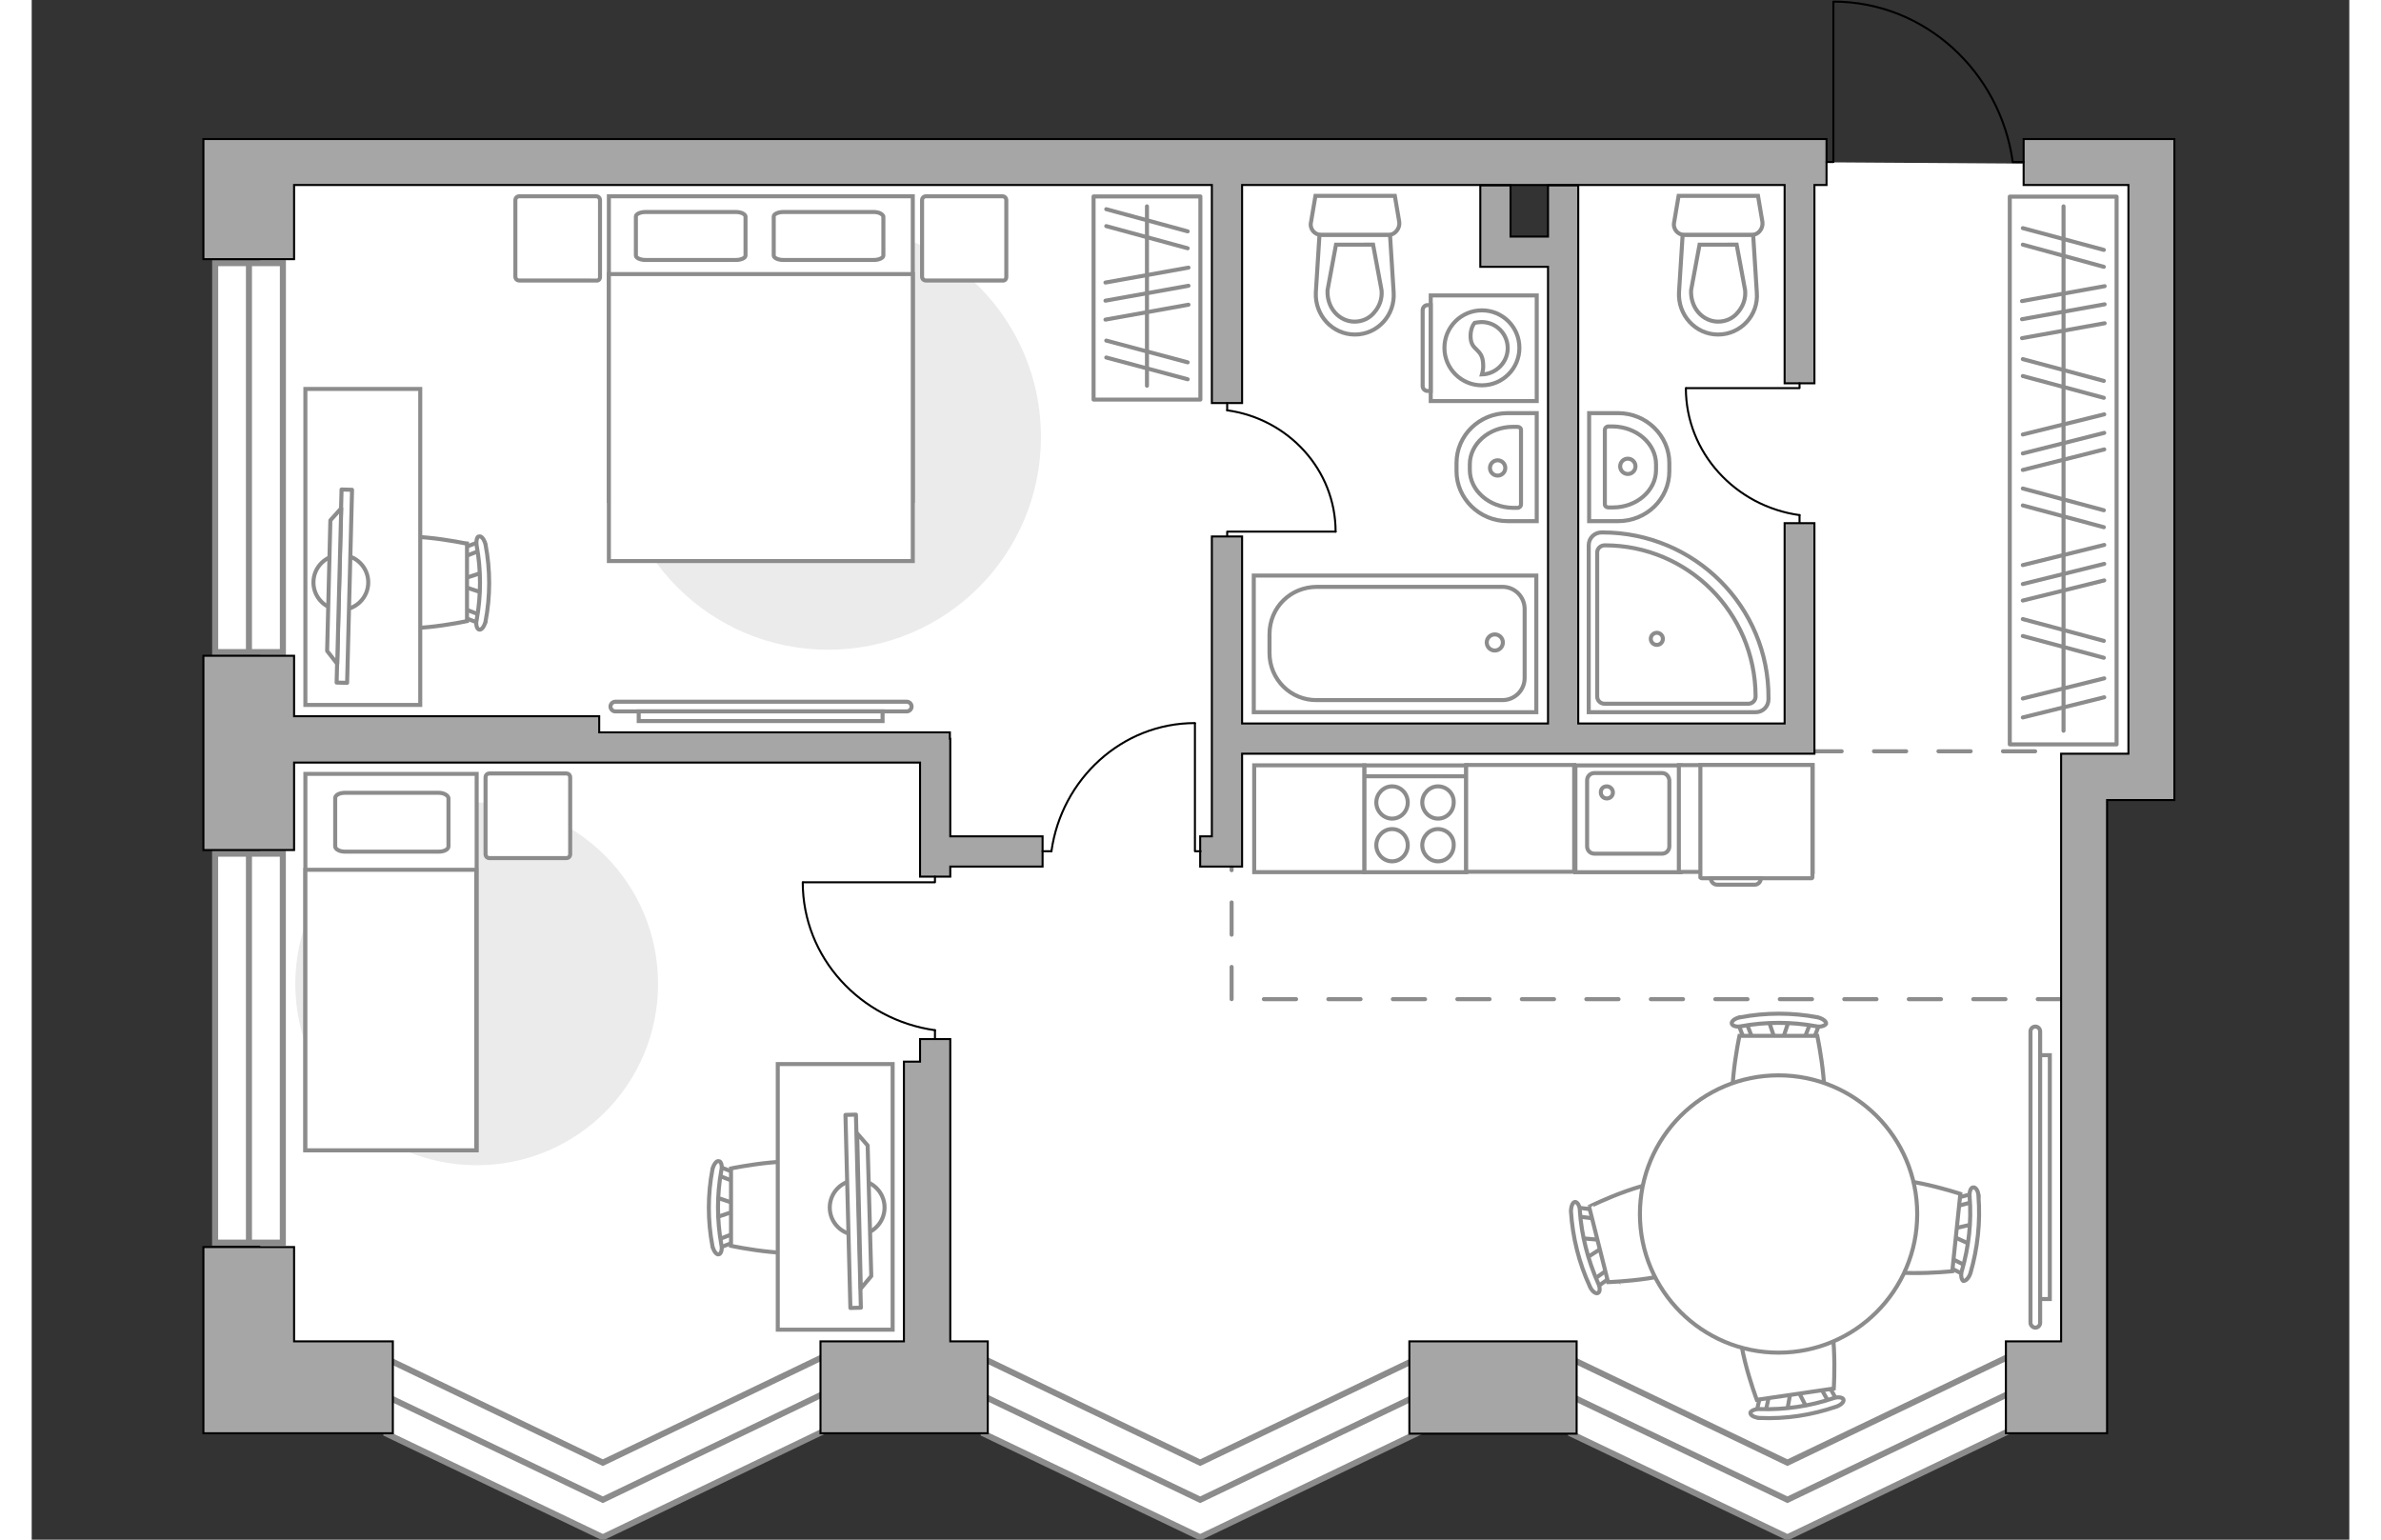 <?xml version="1.0" encoding="utf-8"?>
<!-- Generator: Adobe Illustrator 27.2.0, SVG Export Plug-In . SVG Version: 6.00 Build 0)  -->
<svg version="1.1" xmlns="http://www.w3.org/2000/svg" xmlns:xlink="http://www.w3.org/1999/xlink" x="0px" y="0px"
	 viewBox="0 0 575 382" style="enable-background:new 0 0 575 382;" xml:space="preserve" width="883" height="571">
<rect x="0" y="0" width="575" height="382" fill="#333333" stroke="none"/>
<style type="text/css">
	.st0{fill:#FFFFFF;}
	.st1{fill:#FFFFFF;stroke:#8C8C8C;stroke-width:1.5;stroke-linecap:round;stroke-miterlimit:10;}
	.st2{fill:#FFFFFF;stroke:#8C8C8C;stroke-width:1.5;stroke-miterlimit:10;}
	.st3{fill:none;stroke:#8C8C8C;stroke-width:1.5;stroke-miterlimit:10;}
	.st4{fill:none;stroke:#8C8C8C;stroke-linecap:round;stroke-linejoin:round;stroke-miterlimit:10;stroke-dasharray:8;}
	.st5{fill:#A6A6A6;stroke:#000000;stroke-width:0.5;stroke-miterlimit:10;}
	.st6{fill:#FFFFFF;stroke:#8C8C8C;stroke-miterlimit:10;}
	.st7{fill:none;stroke:#000000;stroke-width:0.5;stroke-linecap:round;stroke-linejoin:round;stroke-miterlimit:10;}
	.st8{fill:#EBEBEB;}
	.st9{fill:none;stroke:#8C8C8C;stroke-linecap:round;stroke-linejoin:round;stroke-miterlimit:10;}
	.st10{fill:#FFFFFF;stroke:#8C8C8C;stroke-linecap:round;stroke-linejoin:round;stroke-miterlimit:10;}
	.st11{fill-rule:evenodd;clip-rule:evenodd;fill:#FFFFFF;fill-opacity:0.1;stroke:#8C8C8C;stroke-miterlimit:10;}
</style>
<g id="bg_1_">
	<polygon class="st0" points="449.5,40.3 379.9,40.3 379.9,62.5 363.7,62.5 363.7,40.3 56.7,40.3 56.7,341.8 89.2,341.8 
		141.7,368.8 199.6,340.2 234.4,340.2 288.2,368.8 345.9,339.8 380,339.8 436.7,368.8 493.4,339.7 509.2,339.7 509.2,193.8 
		525.9,193.8 525.9,40.8 	"/>
</g>
<g id="windows_1_">
	<g>
		
			<rect x="5.6" y="105.2" transform="matrix(6.123234e-17 -1 1 6.123234e-17 -59.678 167.387)" class="st1" width="96.5" height="16.8"/>
		<line class="st2" x1="53.9" y1="162.3" x2="53.9" y2="65.8"/>
	</g>
	<g>
		
			<rect x="5.6" y="251.7" transform="matrix(6.123234e-17 -1 1 6.123234e-17 -206.193 313.902)" class="st1" width="96.5" height="16.8"/>
		<line class="st2" x1="53.9" y1="308.8" x2="53.9" y2="212.3"/>
	</g>
	<g>
		<polygon class="st1" points="88,337.1 88,355.7 141.7,381.4 198.1,354.3 198.1,335.8 141.7,362.9 		"/>
		<polyline class="st3" points="88,346.4 141.7,372.1 198.1,345 		"/>
	</g>
	<g>
		<polygon class="st1" points="236.2,337.1 236.2,355.7 289.9,381.4 346.4,354.3 346.4,335.8 289.9,362.9 		"/>
		<polyline class="st3" points="236.2,346.4 289.9,372.1 346.4,345 		"/>
	</g>
	<g>
		<polygon class="st1" points="381.9,337.1 381.9,355.7 435.6,381.4 492.1,354.3 492.1,335.8 435.6,362.9 		"/>
		<polyline class="st3" points="381.9,346.4 435.6,372.1 492.1,345 		"/>
	</g>
</g>
<g id="plan">
	<polyline class="st4" points="505.7,247.9 297.7,247.9 297.7,183.3 433.2,186.4 498.6,186.4 	"/>
	<g>
		<polygon class="st5" points="65.1,34.5 42.6,34.5 42.6,64.3 65.1,64.3 65.1,45.9 292.8,45.9 292.8,100 300.3,100 300.3,45.9 
			434.9,45.9 434.9,95.1 442.3,95.1 442.3,45.9 445.3,45.9 445.3,34.5 65.1,34.5 		"/>
		<polygon class="st5" points="65.1,309.4 42.6,309.4 42.6,355.6 65.1,355.6 65.1,355.6 89.6,355.6 89.6,332.8 65.1,332.8 		"/>
		<rect x="341.8" y="332.8" class="st5" width="41.5" height="22.9"/>
		<polygon class="st5" points="227.9,263.4 227.9,263.4 227.9,257.8 220.4,257.8 220.4,263.4 216.4,263.4 216.4,332.8 195.7,332.8 
			195.7,355.6 237.2,355.6 237.2,332.8 227.9,332.8 		"/>
		<polygon class="st5" points="531.6,34.5 520.2,34.5 520.2,34.5 494.2,34.5 494.2,45.9 520.2,45.9 520.2,187 506.6,187 506.6,187 
			503.5,187 503.5,332.8 489.8,332.8 489.8,355.6 514.9,355.6 514.9,337.2 514.9,337.2 514.9,198.5 531.6,198.5 531.6,192.7 
			531.6,192.7 		"/>
		<polygon class="st5" points="227.9,183.3 227.8,183.3 227.8,181.7 140.8,181.7 140.8,177.7 65.1,177.7 65.1,162.7 42.6,162.7 
			42.6,210.9 65.1,210.9 65.1,189.2 140.8,189.2 140.8,189.2 220.4,189.2 220.4,217.5 227.9,217.5 227.9,215 250.8,215 250.8,207.5 
			227.9,207.5 		"/>
		<polygon class="st5" points="434.9,179.5 383.7,179.5 383.7,46 376.2,46 376.2,58.7 366.9,58.7 366.9,46 359.4,46 359.4,66.2 
			366.9,66.2 366.9,66.2 376.2,66.2 376.2,179.5 300.3,179.5 300.3,133.1 292.8,133.1 292.8,179.5 292.8,179.5 292.8,187 292.8,187 
			292.8,207.5 289.9,207.5 289.9,215 292.8,215 292.8,215 300.3,215 300.3,187 434.9,187 434.9,187 442.3,187 442.3,129.8 
			434.9,129.8 		"/>
	</g>
	<g>
		<path class="st6" d="M389.7,132.1h-0.2c-1.8,0-3.2,1.4-3.2,3.2l0,41.4l41.4,0c1.8,0,3.2-1.4,3.2-3.2v-0.2
			C431.1,150.6,412.6,132.1,389.7,132.1z"/>
		<path class="st6" d="M390.3,135.3L390.3,135.3c-1.1,0-1.9,0.8-1.9,1.8l0,35.7c0,1,0.8,1.8,1.8,1.8l35.7,0c1,0,1.8-0.8,1.8-1.8
			v-0.1C427.6,152,410.9,135.3,390.3,135.3z"/>
		<circle class="st6" cx="403.2" cy="158.5" r="1.5"/>
	</g>
	<g>
		<path id="wc_00000145754033444253915200000012301994129533275789_" class="st6" d="M425.2,72"/>
		<g id="Group_26_00000047023347246109541160000010991433192647116473_">
			<path id="Vector_130_00000166673247563695656480000000991805806078541953_" class="st6" d="M426.7,58.3l-16.6,0
				c-1.7,0-3-1.5-2.6-3.2l1.1-6.5l19.7,0l1.1,6.5C429.6,56.7,428.4,58.3,426.7,58.3z"/>
			<path id="Vector_131_00000058569228663109197910000014667681957756203147_" class="st6" d="M418.4,83c-5.6,0-10-4.8-9.7-10.5
				l0.9-14.2l17.5,0l0.9,14.2C428.5,78.2,424,83,418.4,83z"/>
			<path id="Vector_132_00000062898948424935097120000003795574003615209641_" class="st6" d="M413.8,60.7L411.7,72
				c-0.1,2,0.5,4,1.8,5.5c1.3,1.5,3.1,2.3,4.9,2.3c1.9,0,3.7-0.8,4.9-2.3c1.3-1.5,2-3.4,1.8-5.5l-2.1-11.3L413.8,60.7z"/>
		</g>
	</g>
	<g>
		<path id="wc_00000022532657998942521480000006911814327784186024_" class="st6" d="M335,72"/>
		<g id="Group_26_00000122714983446112951080000004552235218090496910_">
			<path id="Vector_130_00000140705804140628048140000016089070647636907446_" class="st6" d="M336.6,58.3l-16.6,0
				c-1.7,0-3-1.5-2.6-3.2l1.1-6.5l19.7,0l1.1,6.5C339.5,56.7,338.2,58.3,336.6,58.3z"/>
			<path id="Vector_131_00000062912965864557278340000008620666174522934440_" class="st6" d="M328.3,83c-5.6,0-10-4.8-9.7-10.5
				l0.9-14.2l17.5,0l0.9,14.2C338.3,78.2,333.9,83,328.3,83z"/>
			<path id="Vector_132_00000031182677499672896840000004621634706686549690_" class="st6" d="M323.6,60.7L321.5,72
				c-0.1,2,0.5,4,1.8,5.5c1.3,1.5,3.1,2.3,4.9,2.3c1.9,0,3.7-0.8,4.9-2.3c1.3-1.5,2-3.4,1.8-5.5l-2.1-11.3L323.6,60.7z"/>
		</g>
	</g>
	<g>
		<g id="Group_27_00000084505892606618036990000012793044048004119682_">
			<path id="Vector_140_00000156575701190104365820000016389516653467454596_" class="st6" d="M383,216.4l26.1,0l0-26.5l-26.1,0
				L383,216.4z"/>
		</g>
		<path id="Vector_141_00000060723710734976609510000010038034080585179544_" class="st6" d="M404.5,191.8l-16.8,0
			c-1,0-1.8,0.8-1.8,1.8l0,16.4c0,1,0.8,1.8,1.8,1.8l16.8,0c1,0,1.8-0.8,1.8-1.8v-16.4C406.2,192.6,405.5,191.8,404.5,191.8z"/>
		<path id="Vector_139_00000026133028946267308190000000937552218209185414_" class="st6" d="M390.8,198.1c-0.9,0-1.5-0.7-1.5-1.5
			c0-0.9,0.6-1.5,1.5-1.5c0.8,0,1.5,0.7,1.5,1.5C392.3,197.5,391.6,198.1,390.8,198.1z"/>
	</g>
	<g>
		<path id="Vector_142_00000108988399882563153170000000877830500898017954_" class="st6" d="M330.6,216.4l25.3,0l0-26.5l-25.3,0
			V216.4z"/>
		<g id="Group_28_00000139284331144928639460000012976853194660890789_">
			<g id="Group_29_00000134971475149574905930000008209340768768951992_">
				<path id="Vector_143_00000050620701799656584230000008003687060227642517_" class="st6" d="M348.9,205.7c-2.1,0-3.9,1.8-3.9,4
					c0,2.2,1.8,4,3.9,4c2.2,0,3.9-1.8,3.9-4C352.9,207.5,351.1,205.7,348.9,205.7z"/>
				<path id="Vector_144_00000145019296441487611910000000838723966849997746_" class="st6" d="M348.9,195.1c-2.1,0-3.9,1.8-3.9,4
					c0,2.2,1.8,4,3.9,4c2.2,0,3.9-1.8,3.9-4C352.9,196.9,351.1,195.1,348.9,195.1z"/>
			</g>
			<g id="Group_30_00000124144566112588356600000002087008106970560920_">
				<path id="Vector_145_00000107553528414388480450000016121862218651606960_" class="st6" d="M337.5,205.7c-2.1,0-3.9,1.8-3.9,4
					c0,2.2,1.8,4,3.9,4c2.2,0,3.9-1.8,3.9-4C341.4,207.5,339.7,205.7,337.5,205.7z"/>
				<path id="Vector_146_00000148621116410063762450000004025888187056338849_" class="st6" d="M337.5,195.1c-2.1,0-3.9,1.8-3.9,4
					c0,2.2,1.8,4,3.9,4c2.2,0,3.9-1.8,3.9-4C341.4,196.9,339.7,195.1,337.5,195.1z"/>
			</g>
		</g>
		<path id="Vector_147_00000137823224217788881510000006959827229217695140_" class="st6" d="M355.9,192.6l-25,0"/>
	</g>
	<g>
		<path id="Vector_134_00000027597188488113328200000008612608223356787338_" class="st6" d="M406.3,114.9l0,2
			c0,6.9-5.7,12.4-12.7,12.4l-7.2,0l0-26.8l7.2,0C400.6,102.5,406.3,108.1,406.3,114.9z"/>
		<path id="Vector_133_00000022540048363122770670000011770626259586857347_" class="st6" d="M403,115.2l0,1.4
			c0,5.1-4.8,9.3-10.7,9.3l-1.1,0c-0.5,0-0.9-0.3-0.9-0.8l0-18.5c0-0.4,0.4-0.8,0.9-0.8l1.1,0C398.2,105.9,403,110.1,403,115.2z"/>
		<circle class="st6" cx="396" cy="115.7" r="1.9"/>
	</g>
	<g>
		<path id="Vector_134_00000106116432156164173810000003187921689509908659_" class="st6" d="M353.5,116.9v-2
			c0-6.9,5.7-12.4,12.7-12.4l7.2,0l0,26.8l-7.2,0C359.2,129.3,353.5,123.7,353.5,116.9z"/>
		<path id="Vector_133_00000064348162128771397700000001678274485846706081_" class="st6" d="M356.8,116.6v-1.4
			c0-5.1,4.8-9.3,10.7-9.3l1.1,0c0.5,0,0.9,0.3,0.9,0.8l0,18.5c0,0.4-0.4,0.8-0.9,0.8l-1.1,0C361.6,125.9,356.8,121.7,356.8,116.6z"
			/>
		<circle class="st6" cx="363.7" cy="116.1" r="1.9"/>
	</g>
	<g>
		<g>
			<path id="Vector_135_00000000203123269501649500000005775614564991809448_" class="st6" d="M303.2,142.8l70.1,0l0,33.9l-70.1,0
				L303.2,142.8z"/>
			<path id="Vector_136_00000161595611158857973620000002055108156996443557_" class="st6" d="M307.1,162l0-4.6
				c0-6.8,5.3-11.8,11.8-11.8l46,0c3.1,0,5.5,2.5,5.5,5.5l0,17.1c0,3.1-2.5,5.5-5.5,5.5l-46,0C312.4,173.8,307.1,168.6,307.1,162z"
				/>
		</g>
		<circle class="st6" cx="363" cy="159.4" r="2"/>
	</g>
	<g id="Group_34_00000072967064355947833810000007102424712319453325_">
		<path id="Vector_158_00000110437595383446932150000008875568376977044652_" class="st7" d="M447,0.5l0,39.7l-1.7,0"/>
		<path id="Vector_159_00000091719775071424171500000009179621892954475693_" class="st7" d="M494.2,40.2l-2.7,0"/>
		<path id="Vector_160_00000029762179141367779030000006363471767929491357_" class="st7" d="M491.5,40.2
			C488.4,17.8,469.7,0.4,447,0.4"/>
	</g>
</g>
<g id="furniture_1_">
	<path id="Vector_00000176751463635004091790000007000063201568146835_" class="st8" d="M144.8,108.4c0,29.2,23.6,52.8,52.8,52.8
		s52.8-23.6,52.8-52.8s-23.6-52.8-52.8-52.8S144.8,79.2,144.8,108.4z"/>
	<path id="Vector_00000142871952836386768070000002632742036318646431_" class="st8" d="M65.4,244.1c0,24.8,20.1,45,45,45
		s45-20.1,45-45s-20.1-45-45-45S65.4,219.3,65.4,244.1z"/>
	<g id="Group_34_00000127031514117987366100000000635526825490241460_">
		<path id="Vector_158_00000134250157627165842080000011393934482886106288_" class="st7" d="M323.5,131.9h-26.9v1.1"/>
		<path id="Vector_159_00000016044568577152555960000002498314010692114308_" class="st7" d="M296.6,100v1.8"/>
		<path id="Vector_160_00000087374322544325341560000003761714359481923718_" class="st7" d="M296.6,101.8
			c15.2,2.1,26.9,14.8,26.9,30.1"/>
	</g>
	<g id="Group_34_00000171677565347160979980000000447035893955820174_">
		<path id="Vector_158_00000000194634455295907920000013954599868249626559_" class="st7" d="M288.6,179.5v31.7h1.4"/>
		<path id="Vector_159_00000151510420480104465140000012038275315345388471_" class="st7" d="M250.8,211.2h2.2"/>
		<path id="Vector_160_00000037661128887129577070000002589657498605952190_" class="st7" d="M253,211.2
			c2.5-17.9,17.5-31.8,35.6-31.8"/>
	</g>
	<g id="Group_34_00000059995200245730839310000010255336435550522289_">
		<path id="Vector_158_00000041990447132900534860000015624825351780651919_" class="st7" d="M191.4,218.9l32.7,0v-1.4"/>
		<path id="Vector_159_00000084488096163623040510000003408981477028350892_" class="st7" d="M224.1,257.8v-2.2"/>
		<path id="Vector_160_00000132779307779212172270000005712501549191052966_" class="st7" d="M224.1,255.6
			c-18.5-2.6-32.8-18-32.8-36.7"/>
	</g>
	<g id="Group_34_00000019644037847168847310000013045715758492734347_">
		<path id="Vector_158_00000072979664875339537350000002502756804836766370_" class="st7" d="M410.5,96.3l28.1,0v-1.2"/>
		<path id="Vector_159_00000065040211478395547600000008547508473296581007_" class="st7" d="M438.6,129.7l0-1.9"/>
		<path id="Vector_160_00000038378783944902176560000006128496058614079890_" class="st7" d="M438.6,127.8
			c-15.9-2.2-28.2-15.5-28.2-31.5"/>
	</g>
	
		<rect x="356" y="189.7" transform="matrix(-1.836970e-16 1 -1 -1.836970e-16 572.389 -166.205)" class="st6" width="26.5" height="26.8"/>
	
		<rect x="303.7" y="189.4" transform="matrix(-1.836970e-16 1 -1 -1.836970e-16 520.006 -113.822)" class="st6" width="26.5" height="27.3"/>
	
		<rect x="412" y="186.5" transform="matrix(-1.836970e-16 1 -1 -1.836970e-16 628.359 -222.175)" class="st6" width="26.5" height="33.2"/>
	<g>
		<path id="Vector_8_00000143592292619421861640000017209123008657212347_" class="st6" d="M414.3,217.9l27.3,0
			c0.1,0,0.2-0.1,0.2-0.2l0-27.9h-27.8v27.9C414.1,217.8,414.2,217.9,414.3,217.9z"/>
		<path id="Vector_9_00000103952493633453324430000010961365313018698897_" class="st6" d="M429,217.9l-12.4,0
			c0,0.9,0.7,1.6,1.6,1.6h9C428.2,219.6,429,218.9,429,217.9z"/>
	</g>
	<g>
		<g id="Group_2_00000098185448127151649640000018063701872981121933_">
			<g id="Group_3_00000011018530049377258620000015259129044008114596_">
				<path id="Vector_10_00000107589698128243151400000002175653215836992694_" class="st6" d="M435.5,350.2l1-5.6l1.4-0.2l2.6,5.1
					L435.5,350.2z"/>
			</g>
			<g id="Group_4_00000087389979812365003330000001252914611682249654_">
				<path id="Vector_11_00000126307610371878921030000008584559154323132073_" class="st6" d="M444.9,343.5c0.5-0.1,0.9,0.1,1,0.4
					l2.3,4.1c0.2,0.4,0,0.8-0.6,1c-0.6,0.2-1.2,0-1.3-0.3l-2.3-4.1c-0.2-0.4,0-0.8,0.6-1C444.7,343.5,444.8,343.5,444.9,343.5z"/>
			</g>
			<g id="Group_5_00000095337639803040945470000014259935844432027010_">
				<path id="Vector_12_00000050649986557331895060000013948206716028396950_" class="st6" d="M429.8,345.7c0.1,0,0.2,0,0.3,0
					c0.6,0,1,0.3,0.9,0.8l-1,4.6c-0.1,0.5-0.7,0.8-1.3,0.7c-0.6,0-1-0.3-0.9-0.8l1-4.6C428.9,346.1,429.3,345.8,429.8,345.7z"/>
			</g>
			<path id="Vector_13_00000078741136471020380960000013352607081106707121_" class="st6" d="M424.7,325c2.9-3.9,15.2-5.7,19.1-2.8
				c4.5,3.4,3.3,22.3,3.3,22.3l-19.1,2.8C428,347.3,421.3,329.5,424.7,325z"/>
			<path id="Vector_14_00000104695675996834961160000006808464563068501421_" class="st6" d="M428.8,349.6
				c6.1,0.2,12.3-0.7,18.2-2.7c1.2-0.4,2.3-0.2,2.5,0.3c0.2,0.6-0.6,1.4-1.8,1.8c-6.1,2.1-12.5,3.1-19,2.8c-1.3-0.1-2.3-0.6-2.3-1.3
				C426.5,350.1,427.5,349.5,428.8,349.6z"/>
		</g>
		<g id="Group_2_00000181797792750623504370000008463994389896278707_">
			<g id="Group_3_00000180350521806062314130000006310196093391849114_">
				<path id="Vector_10_00000094593033140881332440000004740189340376354950_" class="st6" d="M436,253.1l-1.8,5.4h-1.5l-1.8-5.4
					H436z"/>
			</g>
			<g id="Group_4_00000181049292256689584720000013222985128101059730_">
				<path id="Vector_11_00000071532918182693624820000016451960781985756600_" class="st6" d="M425.8,258.3c-0.5,0-0.9-0.3-1-0.6
					l-1.7-4.4c-0.2-0.4,0.2-0.8,0.8-0.9c0.6-0.1,1.2,0.2,1.2,0.5l1.7,4.4c0.2,0.4-0.2,0.8-0.8,0.9
					C425.9,258.3,425.9,258.3,425.8,258.3z"/>
			</g>
			<g id="Group_5_00000060734624780340002910000018157288597438738844_">
				<path id="Vector_12_00000160181490522565267980000001961668680646264969_" class="st6" d="M441,258.3c-0.1,0-0.2,0-0.3,0
					c-0.6-0.1-0.9-0.5-0.8-0.9l1.7-4.4c0.2-0.4,0.8-0.6,1.4-0.5c0.6,0.1,0.9,0.5,0.8,0.9l-1.7,4.4C442,258.1,441.5,258.3,441,258.3z
					"/>
			</g>
			<path id="Vector_13_00000151535505306803349800000015765040555972228239_" class="st6" d="M443,279.6c-3.4,3.4-15.9,3.4-19.3,0
				c-4-4,0-22.6,0-22.6H443C443,257,447,275.6,443,279.6z"/>
			<path id="Vector_14_00000122704609313381317180000003679944242712437438_" class="st6" d="M442.6,254.6c-6-1.1-12.3-1.1-18.4,0
				c-1.2,0.3-2.3-0.1-2.4-0.6c-0.2-0.6,0.8-1.4,2.1-1.6c6.3-1.2,12.9-1.2,19.2,0c1.2,0.3,2.2,1,2.1,1.6
				C444.9,254.5,443.8,254.9,442.6,254.6z"/>
		</g>
		<g id="Group_2_00000103981260318478603820000006134364718296569787_">
			<g id="Group_3_00000138567178547497072120000005310408942934660763_">
				<path id="Vector_10_00000146473974878453292550000007106055945370023072_" class="st6" d="M384.3,307.2l5.7,0.5l0.4,1.4
					l-4.8,3.1L384.3,307.2z"/>
			</g>
			<g id="Group_4_00000160890694829030925630000000722791893283080351_">
				<path id="Vector_11_00000177482309524926892690000009564407594288008088_" class="st6" d="M391.9,315.9c0.1,0.5,0,1-0.3,1.1
					l-3.8,2.7c-0.4,0.3-0.8,0-1.1-0.5c-0.2-0.6-0.1-1.2,0.2-1.3l3.8-2.7c0.4-0.3,0.8,0,1.1,0.5C391.8,315.7,391.9,315.7,391.9,315.9
					z"/>
			</g>
			<g id="Group_5_00000082343687208455914840000007272921717024294074_">
				<path id="Vector_12_00000181065006274839697530000014572159014018535836_" class="st6" d="M388.1,301c0,0.1,0,0.2,0.1,0.3
					c0,0.6-0.2,1-0.7,1l-4.7-0.6c-0.5-0.1-0.8-0.6-0.8-1.2c0-0.6,0.2-1,0.7-1l4.7,0.6C387.7,300.2,388,300.6,388.1,301z"/>
			</g>
			<path id="Vector_13_00000100378262099997377700000014841499895993646225_" class="st6" d="M408.3,293.9
				c4.1,2.5,7.2,14.6,4.7,18.7c-2.9,4.9-21.9,5.5-21.9,5.5l-4.7-18.7C386.4,299.4,403.4,291,408.3,293.9z"/>
			<path id="Vector_14_00000065049468807911078180000001201542500709636765_" class="st6" d="M384.1,300.4c0.4,6.1,2,12.2,4.5,17.9
				c0.6,1.1,0.5,2.3,0,2.5c-0.5,0.3-1.5-0.4-2-1.6c-2.7-5.8-4.3-12.2-4.7-18.6c0-1.3,0.4-2.3,1-2.4
				C383.5,298.2,384.1,299.2,384.1,300.4z"/>
		</g>
		<g id="Group_2_00000067196606735852450620000005526234198186379648_">
			<g id="Group_3_00000119826361788393499140000013219127459449831819_">
				<path id="Vector_10_00000097500270113294086150000004531921419780996752_" class="st6" d="M481.1,308.8l-5.2-2.4l0.2-1.4
					l5.6-1.3L481.1,308.8z"/>
			</g>
			<g id="Group_4_00000155113635060076632120000003380238805720070287_">
				<path id="Vector_11_00000151522648633140927910000001298158554941238683_" class="st6" d="M477,298.1c0.1-0.5,0.4-0.9,0.7-0.9
					l4.5-1.2c0.4-0.1,0.8,0.2,0.8,0.8c0,0.6-0.3,1.2-0.6,1.2l-4.5,1.2c-0.4,0.1-0.8-0.2-0.8-0.8C477,298.2,477,298.2,477,298.1z"/>
			</g>
			<g id="Group_5_00000063632647015554421500000004129416328757956005_">
				<path id="Vector_12_00000021103778989459031590000009772536432905817238_" class="st6" d="M475.4,313.3c0-0.1,0-0.2,0-0.3
					c0.2-0.6,0.6-0.9,1-0.7l4.2,2.1c0.4,0.2,0.6,0.8,0.3,1.4c-0.2,0.6-0.6,0.9-1,0.7l-4.2-2.1C475.5,314.2,475.3,313.8,475.4,313.3z
					"/>
			</g>
			<path id="Vector_13_00000163761328179016614130000016515934926330651544_" class="st6" d="M454,313c-3-3.7-1.7-16.1,2-19.2
				c4.4-3.6,22.5,2.4,22.5,2.4l-2,19.2C476.5,315.4,457.6,317.4,454,313z"/>
			<path id="Vector_14_00000119090647212491448300000008122771349873781935_" class="st6" d="M478.9,315.2
				c1.7-5.9,2.4-12.1,1.9-18.3c-0.1-1.3,0.3-2.3,0.9-2.3c0.6-0.1,1.3,0.9,1.3,2.2c0.5,6.4-0.2,12.9-2,19.1c-0.4,1.2-1.2,2-1.8,1.9
				C478.8,317.5,478.5,316.4,478.9,315.2z"/>
		</g>
		<g>
			<circle class="st6" cx="433.4" cy="301.2" r="34.4"/>
		</g>
	</g>
	<g>
		<path class="st6" d="M498.3,328.2c0,0.7-0.6,1.2-1.2,1.2s-1.2-0.6-1.2-1.2l0-72.3c0-0.7,0.6-1.2,1.2-1.2c0.7,0,1.2,0.6,1.2,1.2
			L498.3,328.2z"/>
		<rect x="498.3" y="261.8" class="st6" width="2.4" height="60.5"/>
	</g>
	
		<rect x="436.1" y="103.4" transform="matrix(6.123234e-17 -1 1 6.123234e-17 387.364 620.785)" class="st9" width="135.9" height="26.5"/>
	<line class="st9" x1="493.8" y1="83.9" x2="514.3" y2="80.2"/>
	<line class="st9" x1="493.8" y1="79.2" x2="514.3" y2="75.5"/>
	<line class="st9" x1="493.8" y1="74.7" x2="514.3" y2="71"/>
	<line class="st9" x1="494" y1="93.3" x2="514.1" y2="98.7"/>
	<line class="st9" x1="494" y1="89.1" x2="514.1" y2="94.5"/>
	<line class="st9" x1="494" y1="60.7" x2="514.1" y2="66.2"/>
	<line class="st9" x1="494" y1="56.6" x2="514.1" y2="62"/>
	<line class="st9" x1="494" y1="125.4" x2="514.1" y2="130.8"/>
	<line class="st9" x1="494" y1="121.2" x2="514.1" y2="126.6"/>
	<line class="st9" x1="494" y1="116.6" x2="514.2" y2="111.5"/>
	<line class="st9" x1="494" y1="107.8" x2="514.2" y2="102.8"/>
	<line class="st9" x1="494" y1="112.5" x2="514.2" y2="107.4"/>
	<line class="st9" x1="494" y1="157.8" x2="514.1" y2="163.2"/>
	<line class="st9" x1="494" y1="153.6" x2="514.1" y2="159"/>
	<line class="st9" x1="494" y1="149" x2="514.2" y2="144"/>
	<line class="st9" x1="494" y1="140.2" x2="514.2" y2="135.2"/>
	<line class="st9" x1="494" y1="144.9" x2="514.2" y2="139.9"/>
	<line class="st9" x1="494" y1="173.3" x2="514.2" y2="168.3"/>
	<line class="st9" x1="494" y1="178" x2="514.2" y2="173"/>
	<line class="st9" x1="504.1" y1="181.3" x2="504.1" y2="51.2"/>
	<g>
		<path id="Vector_98_00000135683201885669705810000004243229786940596634_" class="st6" d="M143.2,124.3h75.4V48.7h-75.4V124.3z"/>
		<path id="Vector_99_00000129176390231428466130000000058212909938593929_" class="st6" d="M218.6,139.2h-75.4V68h66.5h8.9v9.7
			V139.2z"/>
		<path id="Vector_100_00000008137478615180026160000017879993805028630149_" class="st9" d="M174.7,52.6h-22.4
			c-1.3,0-2.4,0.5-2.4,1.1v9.7c0,0.6,1.1,1.1,2.4,1.1h22.4c1.3,0,2.4-0.5,2.4-1.1v-9.7C177,53.1,176,52.6,174.7,52.6z"/>
		<path id="Vector_101_00000147932099446245541290000007236517916003539105_" class="st9" d="M208.9,52.6h-22.4
			c-1.3,0-2.4,0.5-2.4,1.1v9.7c0,0.6,1.1,1.1,2.4,1.1h22.4c1.3,0,2.4-0.5,2.4-1.1v-9.7C211.1,53.1,210.2,52.6,208.9,52.6z"/>
	</g>
	<path id="Vector_5_00000016035995194903436950000008953483807302805395_" class="st10" d="M241.8,68.7V49.7c0-0.6-0.4-1-1-1h-18.9
		c-0.6,0-1,0.4-1,1v18.9c0,0.6,0.4,1,1,1h18.9C241.4,69.7,241.8,69.3,241.8,68.7z"/>
	<path id="Vector_5_00000081615645474844011690000012521716155694955154_" class="st10" d="M141,68.7V49.7c0-0.6-0.4-1-1-1H121
		c-0.6,0-1,0.4-1,1v18.9c0,0.6,0.4,1,1,1H140C140.6,69.7,141,69.3,141,68.7z"/>
	<g>
		<path class="st6" d="M144.8,176.5c-0.7,0-1.2-0.6-1.2-1.2c0-0.7,0.6-1.2,1.2-1.2l72.3,0c0.7,0,1.2,0.6,1.2,1.2
			c0,0.7-0.6,1.2-1.2,1.2L144.8,176.5z"/>
		<rect x="150.6" y="176.5" class="st6" width="60.5" height="2.4"/>
	</g>
	
		<rect x="251.5" y="60.7" transform="matrix(6.123234e-17 -1 1 6.123234e-17 202.752 350.637)" class="st9" width="50.4" height="26.5"/>
	<line class="st9" x1="266.4" y1="79.3" x2="287" y2="75.6"/>
	<line class="st9" x1="266.4" y1="74.6" x2="287" y2="70.9"/>
	<line class="st9" x1="266.4" y1="70.1" x2="287" y2="66.4"/>
	<line class="st9" x1="266.6" y1="88.7" x2="286.8" y2="94.1"/>
	<line class="st9" x1="266.6" y1="84.5" x2="286.8" y2="89.9"/>
	<line class="st9" x1="266.6" y1="56.1" x2="286.8" y2="61.6"/>
	<line class="st9" x1="266.6" y1="51.9" x2="286.8" y2="57.4"/>
	<line class="st9" x1="276.7" y1="95.7" x2="276.7" y2="51.2"/>
	<g>
		<g id="Group_2_00000152968993897661095830000003021342050043959486_">
			<g id="Group_3_00000096028653853184777520000002726342741182891906_">
				<path id="Vector_10_00000019677828392526080360000001320888890336107660_" class="st6" d="M111.9,142l-5.4,1.8v1.5l5.4,1.8V142z
					"/>
			</g>
			<g id="Group_4_00000076593590034674824760000002282715481061844141_">
				<path id="Vector_11_00000101080341231221735330000009939472134359167123_" class="st6" d="M106.7,152.2c0,0.5,0.3,0.9,0.6,1
					l4.4,1.7c0.4,0.2,0.8-0.2,0.9-0.8c0.1-0.6-0.2-1.2-0.5-1.2l-4.4-1.7c-0.4-0.2-0.8,0.2-0.9,0.8
					C106.7,152,106.7,152.1,106.7,152.2z"/>
			</g>
			<g id="Group_5_00000140704015770923547480000013649509357906631089_">
				<path id="Vector_12_00000023993277020479299270000018291621684731954844_" class="st6" d="M106.7,136.9c0,0.1,0,0.2,0,0.3
					c0.1,0.6,0.5,0.9,0.9,0.8l4.4-1.7c0.4-0.2,0.6-0.8,0.5-1.3c-0.1-0.6-0.5-0.9-0.9-0.8l-4.4,1.7C107,136,106.7,136.4,106.7,136.9z
					"/>
			</g>
			<path id="Vector_13_00000103222544014068510500000018358639686229669525_" class="st6" d="M85.5,134.9c-3.4,3.4-3.4,15.8,0,19.2
				c4,4,22.5,0,22.5,0v-19.2C108,134.9,89.5,130.9,85.5,134.9z"/>
			<path id="Vector_14_00000176039193657123618070000008091981723959476374_" class="st6" d="M110.4,135.4c1.1,6,1.1,12.3,0,18.4
				c-0.3,1.2,0.1,2.3,0.6,2.4c0.6,0.2,1.3-0.8,1.6-2c1.2-6.3,1.2-12.8,0-19.1c-0.3-1.2-1-2.2-1.6-2
				C110.5,133,110.2,134.2,110.4,135.4z"/>
		</g>
		<path id="Vector_36_00000049208105746397650990000002087478687028270490_" class="st6" d="M96.4,174.9V96.5H67.9v63.4v15H96.4z"/>
		<g>
			<circle class="st10" cx="76.7" cy="144.5" r="6.8"/>
			<g>
				
					<rect x="53.6" y="144.1" transform="matrix(-2.554044e-02 1 -1 -2.554044e-02 224.947 71.597)" class="st10" width="47.9" height="2.6"/>
				<polygon class="st10" points="73.3,161.5 74.1,129.1 76.8,126.1 75.8,164.7 				"/>
			</g>
		</g>
	</g>
	<g id="Group_2_00000164483567512436870840000008716621239446392488_">
		<g id="Group_3_00000077287023638923104370000001012034828391310526_">
			<path id="Vector_10_00000046330348174442741670000015261114495030042291_" class="st6" d="M169.6,297l5.4,1.8v1.5l-5.4,1.8V297z"
				/>
		</g>
		<g id="Group_4_00000087370280136907728970000012905731707071641767_">
			<path id="Vector_11_00000103976354057032974900000006779166661445498043_" class="st6" d="M174.8,307.2c0,0.5-0.3,0.9-0.6,1
				l-4.4,1.7c-0.4,0.2-0.8-0.2-0.9-0.8c-0.1-0.6,0.2-1.2,0.5-1.2l4.4-1.7c0.4-0.2,0.8,0.2,0.9,0.8
				C174.8,307,174.8,307.1,174.8,307.2z"/>
		</g>
		<g id="Group_5_00000147178991777502489740000008247248680663264643_">
			<path id="Vector_12_00000056391231818016961000000018150603410365906356_" class="st6" d="M174.8,291.9c0,0.1,0,0.2,0,0.3
				c-0.1,0.6-0.5,0.9-0.9,0.8l-4.4-1.7c-0.4-0.2-0.6-0.8-0.5-1.3c0.1-0.6,0.5-0.9,0.9-0.8l4.4,1.7
				C174.6,291,174.8,291.5,174.8,291.9z"/>
		</g>
		<path id="Vector_13_00000111151577821317463760000005350454328371359390_" class="st6" d="M196,289.9c3.4,3.4,3.4,15.8,0,19.2
			c-4,4-22.5,0-22.5,0v-19.2C173.5,289.9,192.1,286,196,289.9z"/>
		<path id="Vector_14_00000058576114174786866480000004661055502578179456_" class="st6" d="M171.1,290.4c-1.1,6-1.1,12.3,0,18.4
			c0.3,1.2-0.1,2.3-0.6,2.4c-0.6,0.2-1.3-0.8-1.6-2c-1.2-6.3-1.2-12.8,0-19.1c0.3-1.2,1-2.2,1.6-2
			C171,288.1,171.4,289.2,171.1,290.4z"/>
	</g>
	<path id="Vector_36_00000023277878646215344180000002619153855006383540_" class="st6" d="M185.1,329.9V264h28.5v50.9v15H185.1z"/>
	<g>
		<circle class="st10" cx="204.8" cy="299.6" r="6.8"/>
		<g>
			
				<rect x="180" y="299.2" transform="matrix(2.554044e-02 1 -1 2.554044e-02 499.098 88.905)" class="st10" width="47.9" height="2.6"/>
			<polygon class="st10" points="208.3,316.6 207.4,284.2 204.8,281.2 205.7,319.7 			"/>
		</g>
	</g>
	<g>
		<path id="Vector_2_00000176010134562357933680000004667241567127568810_" class="st6" d="M67.9,285.4h42.5V192H67.9V285.4z"/>
		<path id="Vector_3_00000119836709806243500870000002899436256895508642_" class="st6" d="M110.4,285.4H67.9v-69.6h37.4h5v9.5
			V285.4z"/>
		<path id="Vector_4_00000015350929613347799530000013900844219021597602_" class="st9" d="M101,196.7H77.7c-1.4,0-2.4,0.6-2.4,1.3
			v12c0,0.7,1.1,1.3,2.4,1.3H101c1.4,0,2.4-0.6,2.4-1.3v-12C103.3,197.3,102.2,196.7,101,196.7z"/>
	</g>
	<path id="Vector_5_00000177475850549571030120000014186328758666465927_" class="st10" d="M133.6,211.9v-19c0-0.6-0.4-1-1-1h-19
		c-0.6,0-1,0.4-1,1v19c0,0.6,0.4,1,1,1h19C133.2,212.9,133.6,212.5,133.6,211.9z"/>
	<g>
		<g>
			<path class="st6" d="M347.1,73.3v26.2h26.3V73.3H347.1z"/>
			<path class="st11" d="M345.1,77v18.8c0,0.7,0.6,1.2,1.2,1.2h0.8V75.7h-0.8C345.6,75.7,345.1,76.3,345.1,77z"/>
		</g>
		<circle class="st6" cx="359.8" cy="86.3" r="9.3"/>
		<path class="st6" d="M357,83.8c0.2,3.3,2.9,2.6,3.1,6.4c0.1,1.2-0.1,2-0.3,2.7c3.5-0.1,6.4-3,6.4-6.5c0-3.6-2.9-6.5-6.5-6.5
			c-0.6,0-1.1,0.1-1.7,0.2C357.4,80.8,356.9,82.1,357,83.8z"/>
	</g>
</g>
<g id="points">
	<path id="h1" class="st5" d="M465.4,111.5"/>
	<path id="g1" class="st5" d="M504.1,112.5"/>
	<path id="s1" class="st5" d="M330.9,118"/>
	<path id="s2" class="st5" d="M421.7,115.7"/>
	<path id="k1" class="st5" d="M361.8,284.1"/>
	<path id="r1" class="st5" d="M179.1,113.8"/>
	<path id="r2" class="st5" d="M144.8,264"/>
</g>
</svg>
